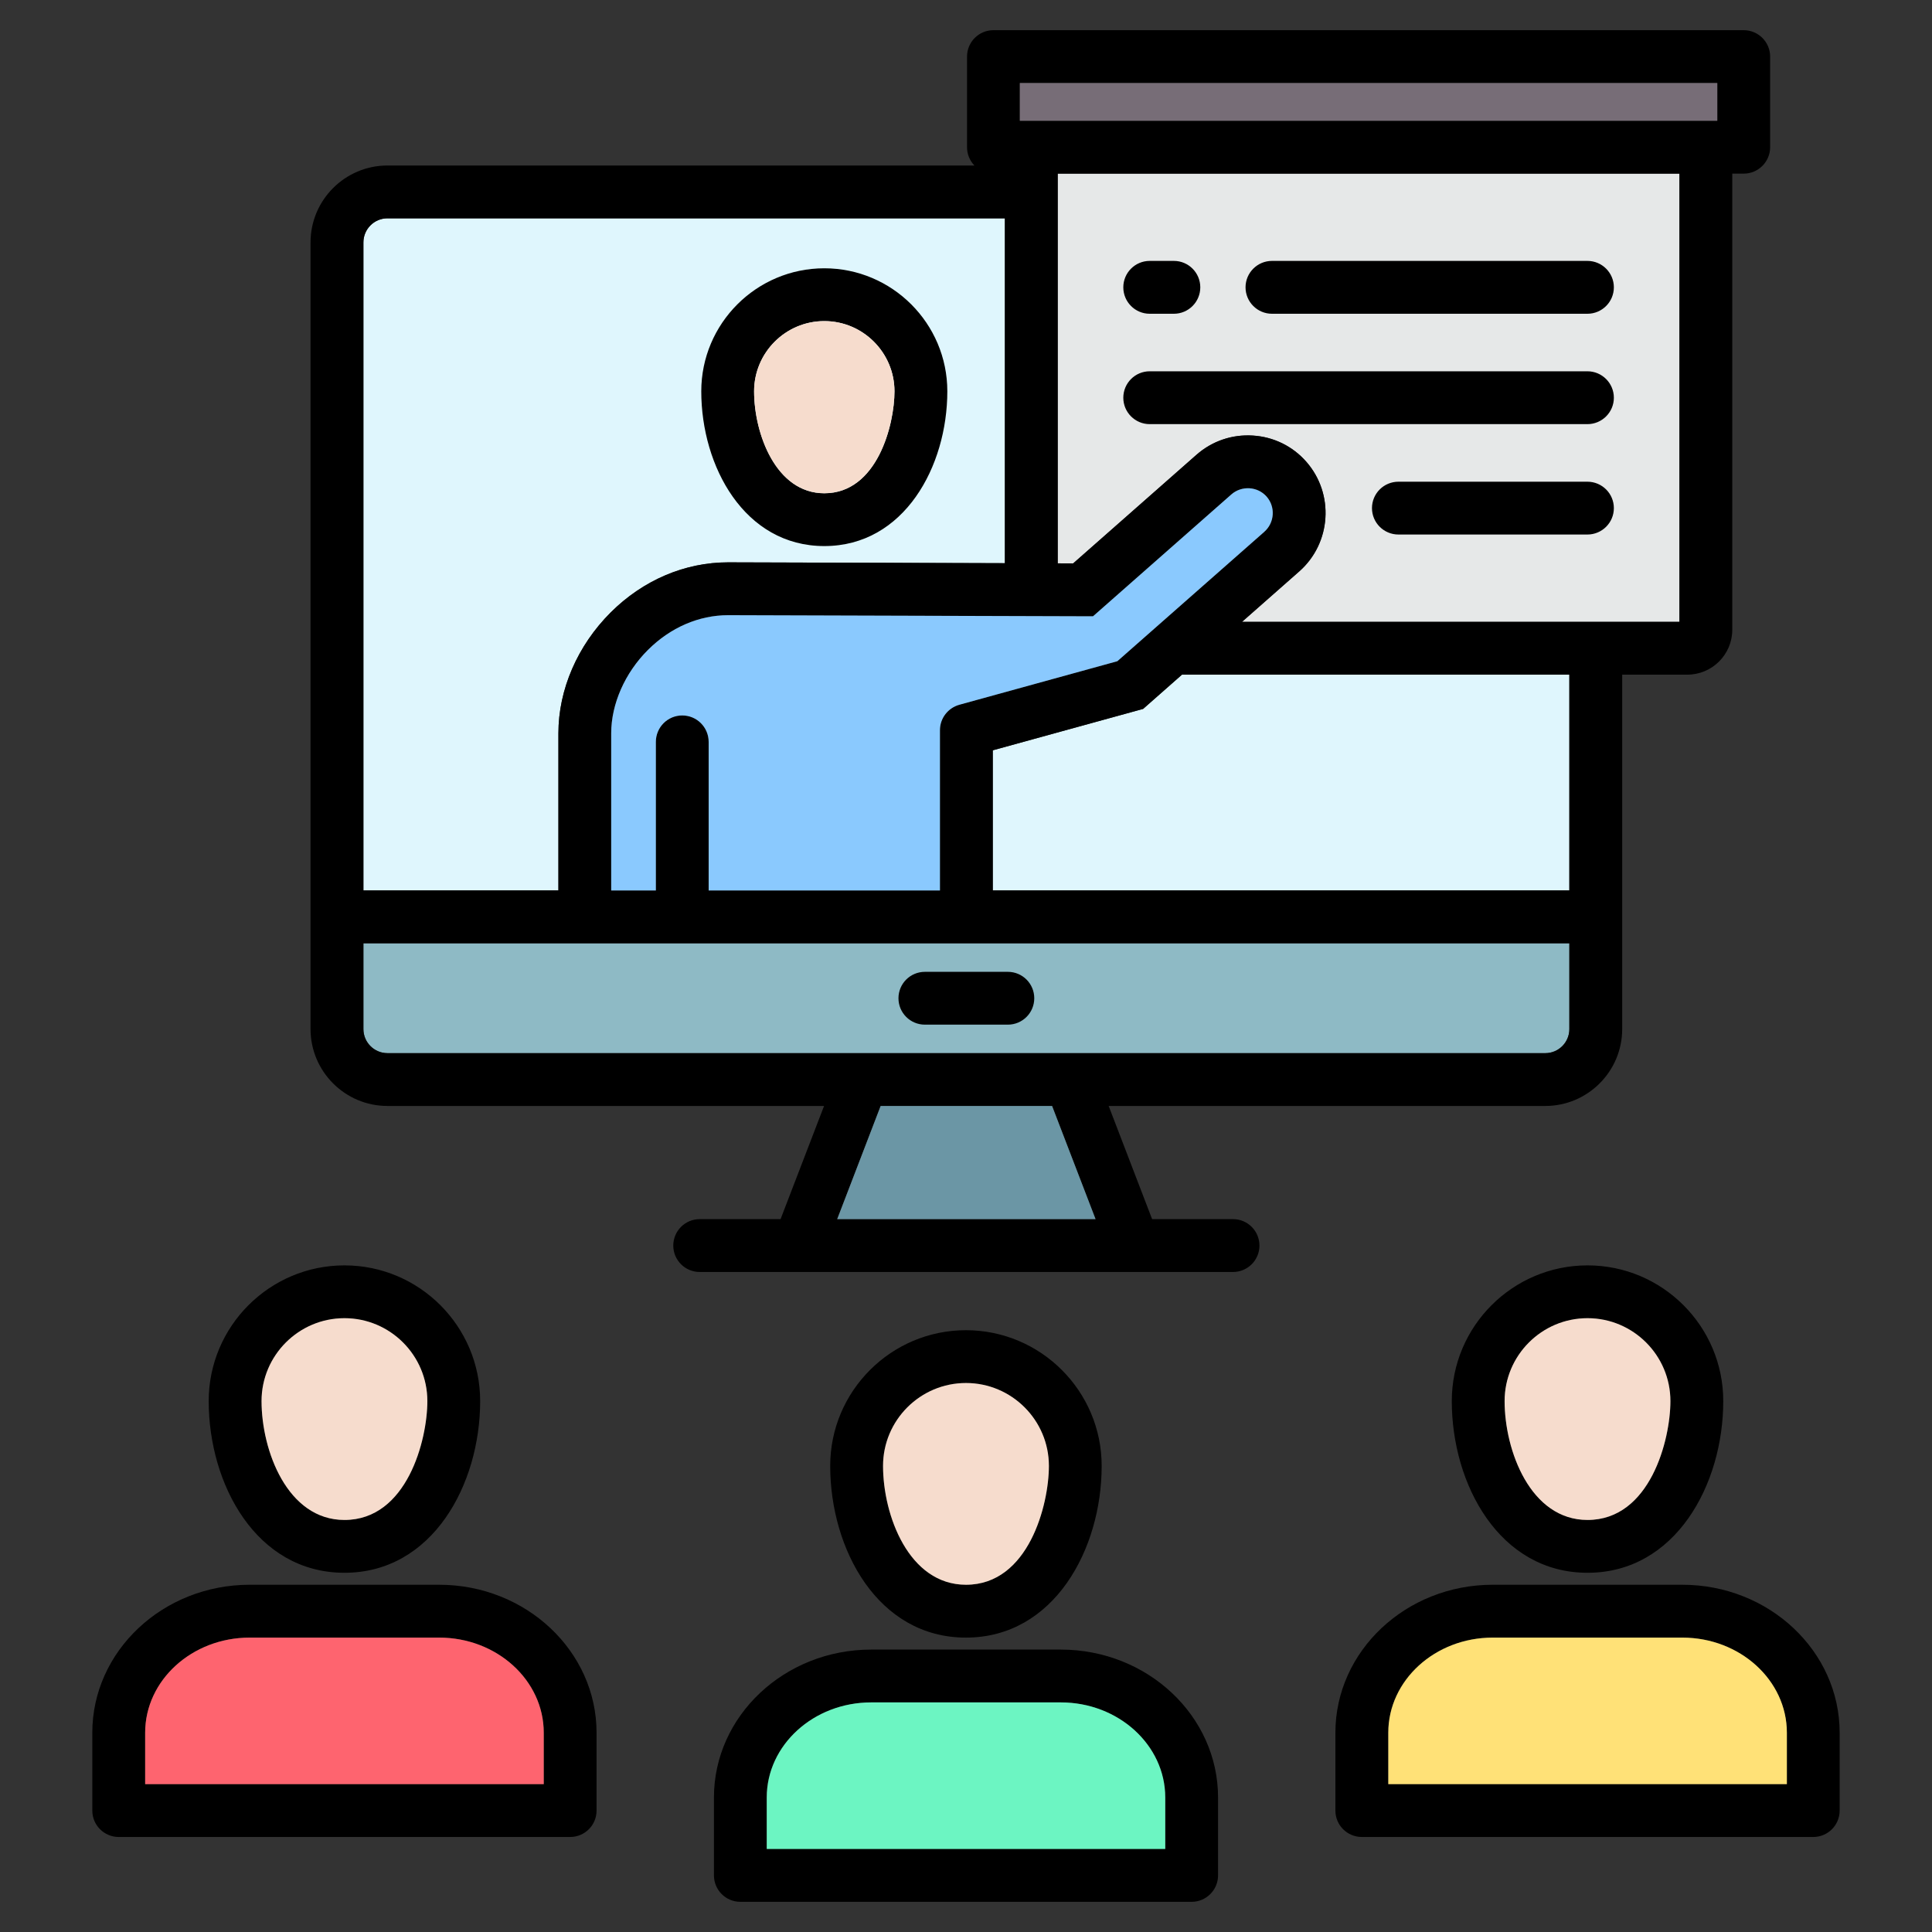 <svg width="45" height="45" viewBox="0 0 45 45" fill="none" xmlns="http://www.w3.org/2000/svg">
<rect x="0" y="0" width="45" height="45" fill="#333333" stroke="none"/>
<path d="M24.637 4.044V13.122L24.996 13.123L27.87 10.591C28.233 10.273 28.698 10.114 29.182 10.145C29.666 10.175 30.108 10.392 30.426 10.754C31.083 11.502 31.011 12.648 30.264 13.308L28.929 14.484H39.118V4.044H24.637H24.637Z" fill="#E6E8E8"/>
<path d="M23.407 5.085H9.026C8.716 5.085 8.465 5.337 8.465 5.646V20.739H13.007V17.079C13.007 16.062 13.451 15.037 14.224 14.265C14.979 13.512 15.951 13.098 16.96 13.098H16.97L23.407 13.117V5.085H23.407Z" fill="#DFF6FD"/>
<path d="M26.625 16.511L23.123 17.476V20.74H36.553V15.714H27.53L26.625 16.511Z" fill="#DFF6FD"/>
<path d="M8.465 23.969C8.465 24.278 8.716 24.53 9.026 24.53H35.994C36.303 24.53 36.554 24.278 36.554 23.969V21.971H8.465V23.969Z" fill="#8EBAC5"/>
<path d="M7.233 5.646V23.969C7.233 24.956 8.037 25.76 9.024 25.76H19.194L18.181 28.396H16.297C15.957 28.396 15.682 28.672 15.682 29.012C15.682 29.351 15.957 29.627 16.297 29.627H28.72C29.06 29.627 29.335 29.351 29.335 29.012C29.335 28.672 29.06 28.396 28.72 28.396H26.835L25.823 25.76H35.993C36.98 25.76 37.784 24.956 37.784 23.969V15.714H39.301C39.878 15.714 40.348 15.245 40.348 14.668V4.044H40.614C40.954 4.044 41.23 3.768 41.23 3.429V1.318C41.23 0.979 40.954 0.703 40.614 0.703H23.139C22.799 0.703 22.524 0.979 22.524 1.318V3.429C22.524 3.594 22.589 3.744 22.696 3.855H9.024C8.037 3.855 7.233 4.659 7.233 5.646ZM25.517 28.396H19.5L20.512 25.76H24.505L25.517 28.396ZM35.993 24.53H9.024C8.715 24.53 8.464 24.278 8.464 23.969V21.971H36.553V23.969C36.553 24.278 36.302 24.53 35.993 24.53ZM25.458 14.355L28.683 11.515C28.798 11.413 28.948 11.363 29.103 11.373C29.259 11.383 29.4 11.451 29.501 11.566C29.712 11.806 29.688 12.174 29.449 12.385L26.025 15.401L22.345 16.414V16.415C22.085 16.486 21.893 16.724 21.893 17.008V20.74H16.506V17.279C16.506 16.939 16.231 16.664 15.891 16.664C15.551 16.664 15.276 16.939 15.276 17.279V20.74H14.236V17.08C14.236 16.398 14.556 15.671 15.092 15.137C15.615 14.616 16.278 14.329 16.959 14.329H16.965L25.458 14.354L25.458 14.355ZM36.553 20.74H23.124V17.476L26.626 16.512L27.531 15.714H36.553V20.74ZM39.117 14.484H28.928L30.263 13.308C31.01 12.648 31.083 11.502 30.425 10.754C30.107 10.392 29.665 10.175 29.181 10.145C28.698 10.114 28.232 10.273 27.87 10.591L24.995 13.123L24.636 13.121V4.044H39.117V14.484H39.117ZM23.754 1.934H39.999V2.813H23.754V1.934ZM9.024 5.085H23.405V13.118L16.969 13.098H16.959C15.95 13.098 14.978 13.513 14.223 14.266C13.45 15.037 13.006 16.063 13.006 17.08V20.74H8.464V5.646C8.464 5.337 8.715 5.085 9.024 5.085ZM24.09 23.251C24.09 23.591 23.815 23.866 23.475 23.866H21.542C21.202 23.866 20.927 23.591 20.927 23.251C20.927 22.911 21.202 22.636 21.542 22.636H23.475C23.815 22.636 24.09 22.911 24.09 23.251ZM31.104 40.358V42.172C31.104 42.512 31.38 42.787 31.72 42.787H42.234C42.574 42.787 42.849 42.512 42.849 42.172V40.358C42.849 38.458 41.205 36.912 39.184 36.912H34.767C32.747 36.912 31.104 38.458 31.104 40.358ZM32.335 40.358C32.335 39.136 33.426 38.143 34.767 38.143H39.184C40.526 38.143 41.618 39.136 41.618 40.358V41.556H32.335V40.358ZM2.15 40.358V42.172C2.15 42.512 2.426 42.787 2.766 42.787H13.28C13.62 42.787 13.895 42.512 13.895 42.172V40.358C13.895 38.458 12.251 36.912 10.23 36.912H5.815C3.794 36.912 2.15 38.458 2.15 40.358ZM3.381 40.358C3.381 39.136 4.473 38.143 5.815 38.143H10.23C11.572 38.143 12.665 39.136 12.665 40.358V41.556H3.381V40.358ZM22.498 38.143C24.552 38.143 25.66 36.083 25.66 34.144C25.66 32.401 24.242 30.983 22.498 30.983C20.755 30.983 19.337 32.401 19.337 34.144C19.337 36.083 20.445 38.143 22.498 38.143ZM22.498 32.213C23.563 32.213 24.43 33.079 24.43 34.144C24.43 35.047 23.957 36.912 22.498 36.912C21.166 36.912 20.567 35.294 20.567 34.144C20.567 33.079 21.433 32.213 22.498 32.213ZM4.861 32.634C4.861 34.573 5.969 36.633 8.023 36.633C10.076 36.633 11.184 34.573 11.184 32.634C11.184 30.891 9.766 29.473 8.023 29.473C6.279 29.473 4.861 30.891 4.861 32.634ZM8.023 30.703C9.088 30.703 9.954 31.569 9.954 32.634C9.954 33.537 9.482 35.402 8.023 35.402C6.691 35.402 6.092 33.784 6.092 32.634C6.092 31.569 6.958 30.703 8.023 30.703ZM36.977 36.633C39.03 36.633 40.138 34.573 40.138 32.634C40.138 30.891 38.72 29.473 36.977 29.473C35.233 29.473 33.815 30.891 33.815 32.634C33.815 34.573 34.923 36.633 36.977 36.633ZM36.977 30.703C38.041 30.703 38.908 31.569 38.908 32.634C38.908 33.537 38.436 35.402 36.977 35.402C35.645 35.402 35.046 33.784 35.046 32.634C35.046 31.569 35.912 30.703 36.977 30.703ZM16.629 41.868V43.681C16.629 44.021 16.904 44.297 17.244 44.297H27.756C28.095 44.297 28.371 44.021 28.371 43.681V41.868C28.371 39.968 26.728 38.422 24.708 38.422H20.291C18.271 38.422 16.629 39.968 16.629 41.868ZM17.859 41.868C17.859 40.646 18.95 39.653 20.291 39.653H24.708C26.049 39.653 27.14 40.646 27.14 41.868V43.066H17.859V41.868ZM19.2 12.719C21.061 12.719 22.065 10.862 22.065 9.114C22.065 7.534 20.779 6.249 19.2 6.249C17.62 6.249 16.334 7.534 16.334 9.114C16.334 10.862 17.339 12.719 19.2 12.719ZM19.2 7.479C20.101 7.479 20.834 8.213 20.834 9.114C20.834 9.889 20.435 11.489 19.2 11.489C18.072 11.489 17.565 10.1 17.565 9.114C17.565 8.213 18.298 7.479 19.2 7.479ZM29.011 6.692C29.011 6.353 29.287 6.077 29.627 6.077H36.974C37.314 6.077 37.59 6.353 37.59 6.692C37.59 7.032 37.314 7.308 36.974 7.308H29.627C29.287 7.308 29.011 7.032 29.011 6.692ZM26.164 6.692C26.164 6.353 26.439 6.077 26.779 6.077H27.342C27.682 6.077 27.957 6.353 27.957 6.692C27.957 7.032 27.682 7.308 27.342 7.308H26.779C26.439 7.308 26.164 7.032 26.164 6.692ZM26.164 9.264C26.164 8.924 26.439 8.648 26.779 8.648H36.974C37.314 8.648 37.59 8.924 37.59 9.264C37.59 9.603 37.314 9.879 36.974 9.879H26.779C26.439 9.879 26.164 9.603 26.164 9.264ZM37.59 11.835C37.59 12.175 37.314 12.45 36.974 12.45H32.572C32.232 12.45 31.956 12.175 31.956 11.835C31.956 11.495 32.232 11.22 32.572 11.22H36.974C37.314 11.22 37.59 11.495 37.59 11.835Z" fill="black"/>
<path d="M29.449 12.385C29.688 12.174 29.712 11.806 29.501 11.566C29.4 11.452 29.259 11.383 29.103 11.373C28.948 11.364 28.798 11.414 28.682 11.515L25.458 14.355L16.965 14.329H16.959C16.278 14.329 15.615 14.616 15.092 15.138C14.556 15.672 14.236 16.398 14.236 17.08V20.741H15.276V17.28C15.276 16.94 15.551 16.664 15.891 16.664C16.231 16.664 16.506 16.94 16.506 17.28V20.741H21.893V17.008C21.893 16.725 22.085 16.487 22.345 16.415V16.415L26.025 15.401L29.449 12.386L29.449 12.385Z" fill="#8AC9FE"/>
<path d="M20.512 25.76L19.5 28.396H25.518L24.505 25.76H20.512Z" fill="#6B96A5"/>
<path d="M19.199 11.489C20.434 11.489 20.834 9.889 20.834 9.114C20.834 8.213 20.1 7.479 19.199 7.479C18.298 7.479 17.564 8.213 17.564 9.114C17.564 10.1 18.072 11.489 19.199 11.489Z" fill="#F6DCCD"/>
<path d="M23.754 1.934H39.999V2.813H23.754V1.934Z" fill="#776D77"/>
<path d="M36.976 35.403C38.435 35.403 38.907 33.538 38.907 32.634C38.907 31.57 38.041 30.703 36.976 30.703C35.911 30.703 35.045 31.569 35.045 32.634C35.045 33.784 35.644 35.403 36.976 35.403Z" fill="#F6DCCD"/>
<path d="M27.141 41.867C27.141 40.646 26.05 39.652 24.709 39.652H20.291C18.95 39.652 17.859 40.646 17.859 41.867V43.066H27.141V41.867Z" fill="#6CF5C2"/>
<path d="M41.62 40.358C41.62 39.136 40.528 38.143 39.185 38.143H34.768C33.427 38.143 32.336 39.136 32.336 40.358V41.556H41.62V40.358Z" fill="#FFE177"/>
<path d="M12.665 40.358C12.665 39.136 11.572 38.143 10.23 38.143H5.815C4.473 38.143 3.381 39.136 3.381 40.358V41.556H12.665V40.358Z" fill="#FE646F"/>
<path d="M22.5 36.912C23.959 36.912 24.431 35.047 24.431 34.144C24.431 33.079 23.564 32.213 22.5 32.213C21.435 32.213 20.568 33.079 20.568 34.144C20.568 35.294 21.167 36.912 22.5 36.912Z" fill="#F6DCCD"/>
<path d="M8.023 35.403C9.482 35.403 9.954 33.538 9.954 32.634C9.954 31.57 9.088 30.703 8.023 30.703C6.958 30.703 6.092 31.569 6.092 32.634C6.092 33.784 6.691 35.403 8.023 35.403Z" fill="#F6DCCD"/>
</svg>
